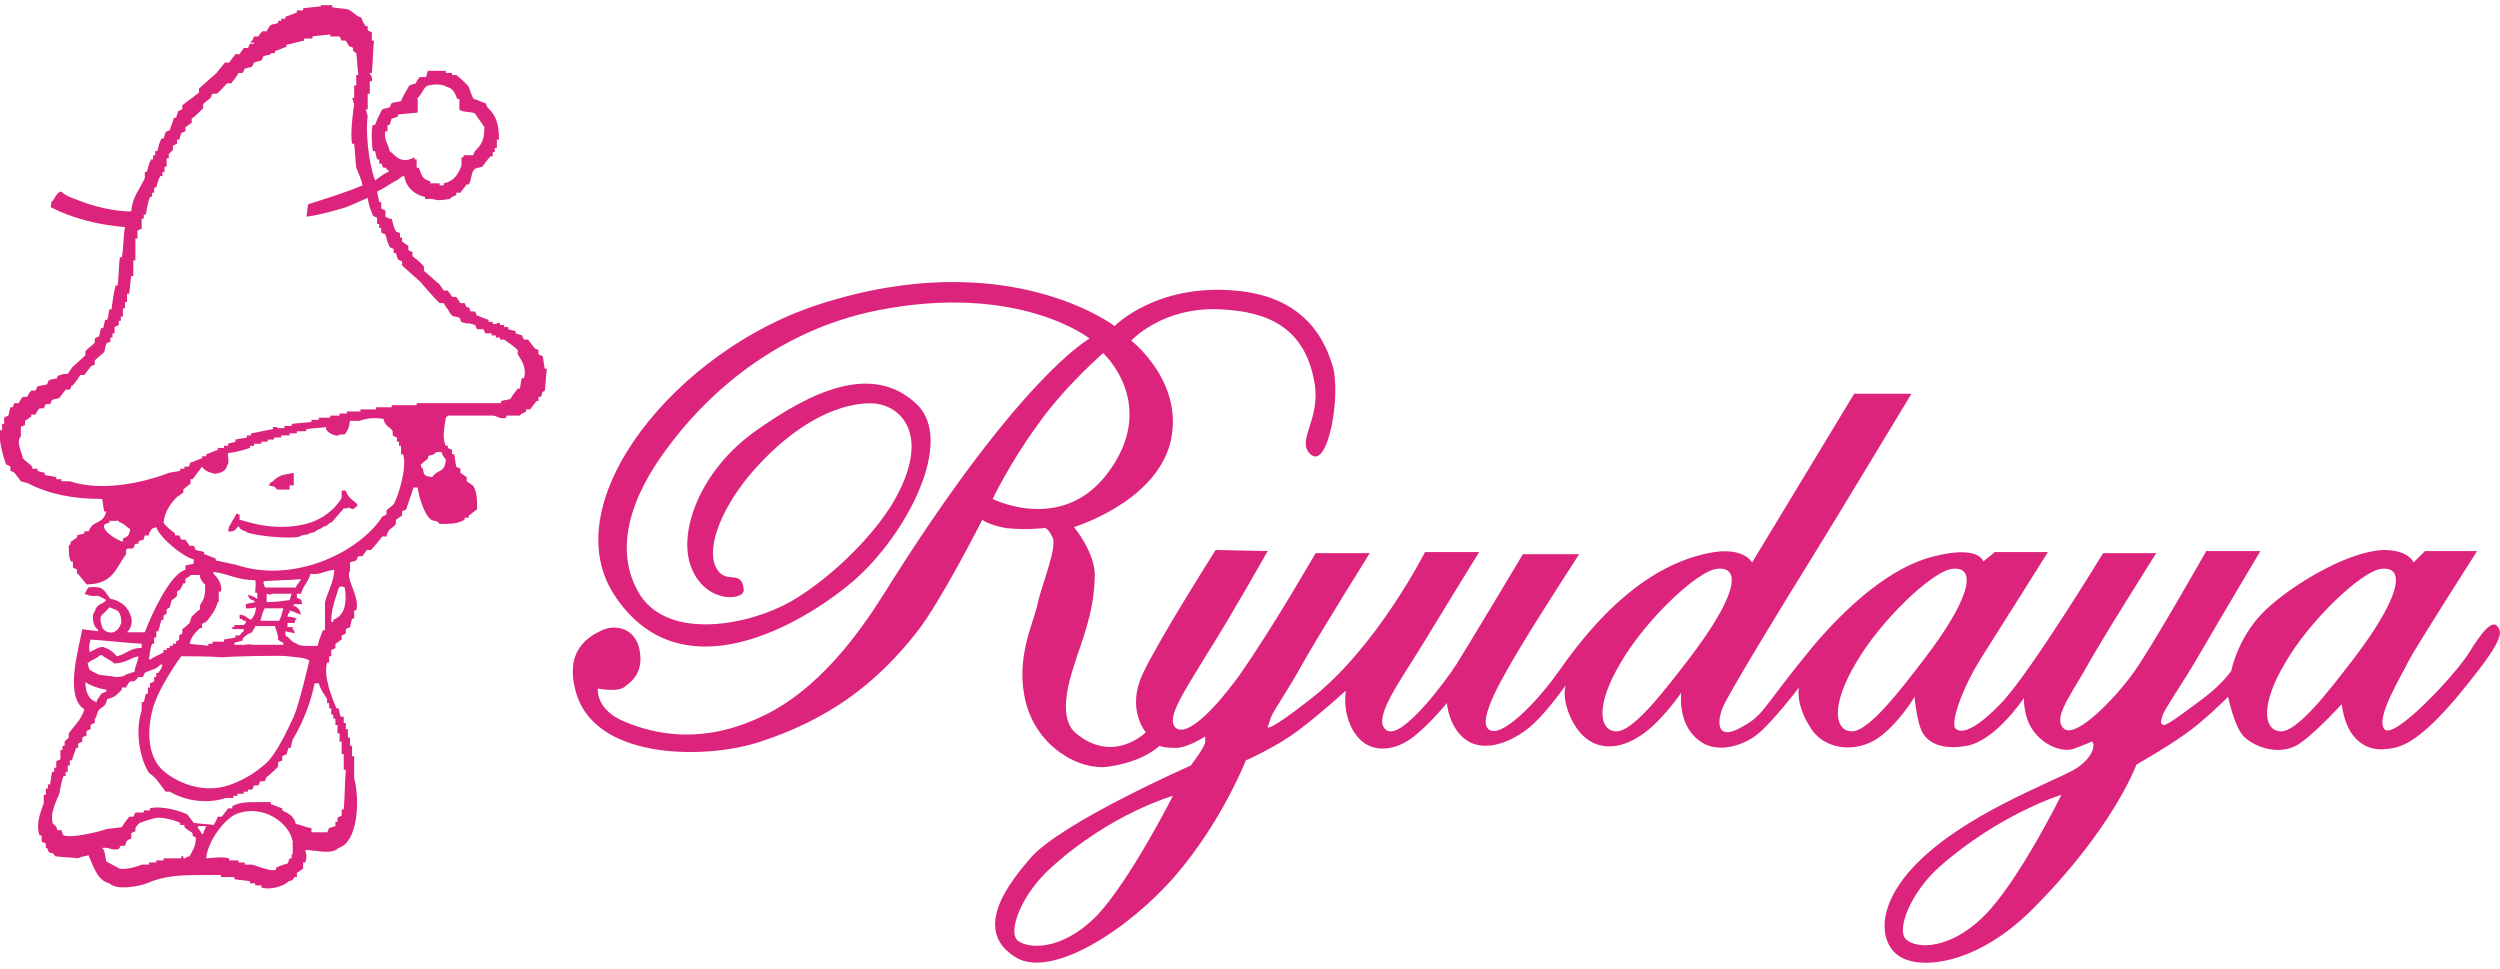 <?xml version="1.0" encoding="utf-8"?>
<!-- Generator: Adobe Illustrator 26.1.0, SVG Export Plug-In . SVG Version: 6.00 Build 0)  -->
<svg version="1.1" id="レイヤー_1" xmlns="http://www.w3.org/2000/svg" xmlns:xlink="http://www.w3.org/1999/xlink" x="0px"
	 y="0px" width="240px" height="93px" viewBox="0 0 240 93" style="enable-background:new 0 0 240 93;" xml:space="preserve">
<style type="text/css">
	.st0{fill-rule:evenodd;clip-rule:evenodd;fill:#DC247C;}
</style>
<g>
	<path class="st0" d="M8.1,57c0.1,0,0.3-0.6,0.4-0.6c0.6-0.1,0.8,0,1,0c0.3,0.1,0.3,0.1,0.6,0.4c0.2,0.3,0.3,0.4,0.5,0.7
		c0.3,0,1.1,0.3,1.5,0.8c0.3,0.4,0.2,0.2,0.4,0.7c0.3,0.6,0.1,1.3-0.3,1.7h1.7c0.6-1.6,2.4-5.6,3.9-6v-0.4c0.3-0.1,0.5-0.1,0.8-0.2
		v-0.4c-1-0.2-3.3-2.1-3.6-3.1c-0.6,0.2-0.4,0.2-0.7,0.6v0.2h-0.4c-0.2,0.8-0.1,0.2-0.6,0.6v0.2H13c-0.1,0.1-0.1,0.3-0.2,0.4
		c-0.3,0.2-0.5-0.1-0.7,0.2v0.4c-1,1.4-1.3,2.9-3.8,2.9c-0.2-0.3-0.5-0.6-0.8-1H7.4v-0.4c-0.1-0.1-0.2-0.1-0.4-0.2v-0.6H6.8
		c-0.2-0.4-0.2-0.9-0.2-1.5c0.2-0.2,0.1,0,0.2-0.4c0.2-0.1,0.4-0.3,0.6-0.4v-0.2c0.2-0.1,0.5-0.1,0.7-0.2v-0.2h0.4
		c0.1-0.2,0.2-0.4,0.4-0.6C9.5,50,10,50,10.2,49.1H10c-0.1-0.4-0.1-0.8-0.2-1.2c-2.9,0-5.2-0.5-7.1-1.5c-0.2-0.1-0.5-0.1-0.7-0.2
		c-0.2-0.3-0.4-0.5-0.6-0.8c-0.1-0.1-0.2-0.1-0.4-0.2v-0.4c-0.1-0.1-0.2-0.1-0.4-0.2c-0.2-0.4-0.8-2.5-0.6-3.3h0.2v-0.6h0.2v-0.6
		c0.1-0.1,0.2-0.1,0.4-0.2c0.1-0.3,0.1-0.5,0.2-0.8h0.2c0.1-0.1,0.1-0.3,0.2-0.4h0.4c0.1-0.2,0.2-0.4,0.4-0.6h0.4
		c0.1-0.2,0.2-0.4,0.4-0.6h0.4c0.1-0.1,0.1-0.3,0.2-0.4c0.3-0.1,0.6-0.1,0.9-0.2c0.1-0.1,0.1-0.3,0.2-0.4c0.2-0.1,0.5-0.1,0.8-0.2
		v-0.2c0.2-0.1,0.4-0.1,0.6-0.2C5.9,36.1,6,36,6.1,35.9h0.4c0.1-0.2,0.3-0.4,0.4-0.6c0.4-0.4,0.9-0.8,1.3-1.2v-0.4
		c0.3-0.3,0.6-0.5,0.9-0.8v-0.4c0.1-0.1,0.2-0.1,0.4-0.2c0.1-0.3,0.1-0.5,0.2-0.8h0.2c0.1-0.3,0.1-0.5,0.2-0.8h0.2
		c0.1-0.3,0.1-0.6,0.2-1h0.2c0.1-0.8,0.2-1.5,0.4-2.3h0.2c0.1-0.9,0.1-1.8,0.2-2.7h0.2c0.2-1.2,0.1-1.8,0.3-2.9
		c-2.6-0.2-5.2-0.9-7.1-1.9c-0.1-0.1,0.1-0.4,0-0.5c0.3-0.1,0.5-1,1-1c0.5,0.5,1.1,0.6,1.8,0.9c1.3,0.5,3.2,1,4.9,1
		c0.1-1.4,0.8-2.1,1.3-3.2v-0.6h0.2c0.1-0.4,0.2-0.8,0.4-1.2h0.2v-0.4h0.2v-0.4h0.2c0.1-0.4,0.2-0.8,0.4-1.2h0.2
		c0.1-0.2,0.1-0.4,0.2-0.6c0.1-0.1,0.2-0.1,0.4-0.2c0.1-0.4,0.3-0.8,0.4-1.2h0.2c0.1-0.2,0.1-0.4,0.2-0.6c0.1-0.1,0.2-0.1,0.4-0.2
		v-0.4c0.3-0.2,0.5-0.4,0.8-0.6V9.5c0.3-0.2,0.5-0.4,0.8-0.6V8.5c0.6-0.5,1.1-1,1.7-1.5c0.2-0.3,0.5-0.6,0.8-1h0.4
		c0.2-0.3,0.4-0.5,0.6-0.8h0.4c0.1-0.2,0.3-0.4,0.4-0.6h0.4c0.1-0.1,0.1-0.3,0.2-0.4h0.4V4.1C23.9,4.1,24,4,24.2,3.9
		c0.1-0.1,0.1-0.3,0.2-0.4h0.4C24.9,3.3,25,3.2,25.2,3h0.4c0.1-0.2,0.2-0.4,0.4-0.6c0.2-0.1,0.5-0.1,0.7-0.2V2H27V1.8h0.4V1.6
		c0.4-0.1,0.8-0.3,1.1-0.4V1h0.6V0.8c0.6-0.1,1.1-0.1,1.7-0.2V0.5h1.1v0.2c0.5,0.1,1,0.1,1.5,0.2c0.5,0.2,0.7,0.6,1.3,0.8
		c0.1,0.4,0.2,0.5,0.4,0.8h0.2v0.4c0.1,0.1,0.2,0.1,0.4,0.2v0.8h0.2c-0.1,1-0.1,2.1-0.2,3.1h-0.2c0,0.2,0.3,0.3,0.2,0.8h-0.2v1.2
		h-0.2v1.5h-0.2c0.1,0.2,0.1,0.4,0.2,0.6c-0.2,1.2,0,4.3,0.7,6.2c0,0.1,0.7-0.6,1.3-0.8c0-0.1,0-0.1,0-0.2h-0.2v-0.2H37h-0.2
		c-0.1-0.1-0.1-0.3-0.2-0.4h-0.2v-0.4h-0.2c-0.1-0.3-0.1-0.5-0.2-0.8h-0.2c-0.1-0.4-0.2-2.2,0-2.5H36c0.1-0.3,0.6-1.4,0.7-1.5
		c0.2-0.1,0.5-0.1,0.7-0.2c0.1-0.1,0.1-0.3,0.2-0.4c0.3-0.1,0.6-0.1,0.9-0.2c0.2-0.5,0.5-1,0.8-1.5c0.2-0.1,0.4-0.1,0.6-0.2
		c0.1-0.2,0.2-0.4,0.4-0.6h0.6C41,7.1,41,6.9,41.1,6.8h1.7V7h0.6v0.2h0.4c0.4,0.3,0.7,0.6,1.1,1c0.2,0.2,0.4,1.2,0.6,1.3
		c0.4,0.1,0.7,0.3,1.1,0.4c0.1,0.1,0.1,0.3,0.2,0.4c0.8,0.8,1.1,1.5,1.1,3.1h-0.2v0.8h-0.2v0.4h-0.2v0.4h-0.2
		c-0.3,0.3-0.5,0.6-0.8,1c-0.3,0.1-0.5,0.1-0.7,0.2c-0.4,0.3-0.3,1.1-0.6,1.5h-0.2c-0.2,0.3-0.4,0.5-0.6,0.8h-0.4v0.2
		c-0.2,0.2-0.4,0.1-0.6,0.4c-0.8,0.1-1,0.2-1.7,0h-0.7v-0.2c-1-0.2-1.8-0.9-2-2c-0.3,0-0.6,0.4-0.7,0.4c-0.6,0.3-1.1,0.7-1.9,1.1
		c0.1,0.6,0.1,0.4,0.2,1h0.2v0.6c0.1,0.1,0.2,0.1,0.4,0.2v0.6c0.1,0.1,0.3,0.1,0.4,0.2V21h0.2c0.1,0.4,0.2,0.8,0.4,1.2
		c0.1,0.1,0.3,0.1,0.4,0.2v0.4h0.2v0.4c0.2,0.1,0.4,0.3,0.6,0.4v0.4c0.1,0.1,0.2,0.1,0.4,0.2v0.4c0.4,0.3,0.8,0.6,1.1,1v0.4
		c0.5,0.4,1,0.9,1.5,1.3c0.1,0.2,0.3,0.4,0.4,0.6H43c0.1,0.2,0.3,0.4,0.4,0.6h0.4c0.1,0.2,0.3,0.4,0.4,0.6h0.4
		c0.1,0.1,0.1,0.3,0.2,0.4H45c0.1,0.1,0.1,0.3,0.2,0.4h0.4c0.1,0.1,0.1,0.3,0.2,0.4c0.4,0.1,0.7,0.3,1.1,0.4v0.2h0.4v0.2h0.4V31H48
		v0.2h0.4v0.2h0.4v0.2c0.2,0.1,0.5,0.1,0.7,0.2V32c0.2,0.1,0.4,0.1,0.6,0.2c0.1,0.1,0.1,0.3,0.2,0.4h0.4c0.2,0.3,0.4,0.5,0.6,0.8
		c0.1,0.1,0.2,0.1,0.4,0.2v0.4c0.1,0.1,0.2,0.1,0.4,0.2c0.1,0.4,0.1,0.8,0.2,1.2h0.2c-0.1,0.7-0.1,1.4-0.2,2.1
		c-0.5,0.3-0.1,0.2-0.4,0.6h-0.2v0.4h-0.2c-0.2,0.3-0.4,0.5-0.6,0.8h-0.4v0.2c-0.2,0.2-0.4,0.1-0.6,0.4h-1.3v0.2
		c-0.6,0.2-0.9-0.2-1.3-0.2H43c-0.2,0.2,0,0-0.2,0.2c-0.1,0.8-0.4,1.9,0,2.7H43V43c0.1,0.1,0.3,0.1,0.4,0.2v0.4h0.2
		c0.1,0.4,0.1,0.8,0.2,1.2c0.1,0.1,0.3,0.1,0.4,0.2v0.4c0.2,0.1,0.4,0.3,0.6,0.4v0.4c0.2,0.1,0.4,0.3,0.6,0.4
		c0.4,0.6,0.4,1.3,0.4,2.3c-0.3,0.2-0.5,0.4-0.8,0.6v0.2h-0.4v0.2c-0.7,0.4-1.4,0.4-2.4,0.4c-0.3-0.4-0.4-0.2-0.8-0.4
		c-0.6-0.4-1.2-2.1-1.3-3.1h-0.4c-0.2,0.7-0.5,1.4-0.7,2.1c-0.1,0.1-0.3,0.1-0.4,0.2v0.4c-0.2,0.1-0.4,0.3-0.6,0.4v0.4
		c-0.3,0.5-0.7,0.3-0.9,1.2h-0.4c-0.4,0.5-0.7,0.9-1.1,1.3h-0.4c-0.1,0.2-0.3,0.4-0.4,0.6h-0.4c-0.1,0.1-0.1,0.3-0.2,0.4
		c-0.2,0.1-0.4,0.1-0.6,0.2v0.8c-0.5,0.7,1,2.5,0.6,3.8H34v0.8h-0.2c-0.1,0.3-0.1,0.5-0.2,0.8c-0.1,0.1-0.3,0.1-0.4,0.2v0.4
		c-0.1,0.1-0.2,0.1-0.4,0.2v0.4c-0.2,0.1-0.4,0.3-0.6,0.4v0.4c-0.1,0.1-0.2,0.1-0.4,0.2v0.6h-0.2v0.6h-0.2c-0.4,1.4,0.6,3.7,0.9,4.4
		h0.2c0.1,0.3,0.1,0.5,0.2,0.8H33v0.6h0.2v0.6h0.2v0.8h0.2v0.8h0.2v1H34v2.1c0.6,2.3,0.3,6.2-1.5,6.7c-0.7,0.7-2.1,0.2-3.2,0.2
		c0.1,0.4,0.2,0.6,0,1.2h-0.2v0.6c-0.2,0.1-0.4,0.3-0.6,0.4v0.4h-0.2c-0.3,0.3-0.1,0.3-0.6,0.4c-0.3,0.4-1.7,0.9-2.6,0.6v-0.2h-0.6
		v-0.2H24v-0.2c-0.5-0.1-1-0.1-1.5-0.2v-0.2h-1.3v-0.2h-1.7c-2.4,0-3.8,0.1-5.4,0.8c-0.8,0.3-2.9,0.7-3.6,0c-1.2-0.3-1.5-1.6-2-2.7
		c-0.3,0.1-0.5,0.1-0.8,0.2c0,0.1-0.2,0-0.2,0.1c-0.7-0.1-1.5-0.1-2.2-0.2c-0.4-0.6-0.2-0.1-0.6-0.4c-0.1-0.1-0.1-0.3-0.2-0.4H4.4
		v-0.4c-0.1-0.1-0.2-0.1-0.4-0.2v-0.6H3.8c-0.4-1.1,0.1-2.2,0.4-3.1v-0.8h0.2v-0.6h0.2v-0.4h0.2c0.1-0.4,0.1-0.8,0.2-1.2h0.2v-0.4
		h0.2v-0.6c0.1-0.1,0.2-0.1,0.4-0.2V72h0.2v-0.4h0.2v-0.4l0.4-0.4v-0.4c0.5-0.7,1.2-1.3,1.5-2.3c-1.9-1.2-0.6-5.6-0.2-7.7
		c0.5,0.1,1,0.1,1.5,0.2v-0.2c-0.4-0.1-0.7-1.3-0.3-1.7c0.2-0.8,0.7-0.6,1.1-1.1c0,0-0.5-0.3-0.8-0.4C8.9,57.2,8.9,57.3,8.1,57
		 M35.8,20.7c0.1,0.1,0.2,0.1,0.4,0.2v0.6h0.2v0.4h0.2v0.4c0.1,0.1,0.2,0.1,0.4,0.2c0.1,0.4,0.2,0.8,0.4,1.2
		c0.1,0.1,0.2,0.1,0.4,0.2v0.4h0.2c0.1,0.2,0.1,0.4,0.2,0.6l0.4,0.2v0.4c0.6,0.5,1.1,1,1.7,1.5c0.6,0.7,1.2,1.4,1.9,2.1h0.4
		c0.1,0.2,0.2,0.4,0.4,0.6H43c0.1,0.2,0.2,0.4,0.4,0.6c0.2,0.1,0.5,0.1,0.7,0.2c0.1,0.1,0.1,0.3,0.2,0.4c0.2,0.1,0.4,0.1,0.6,0.2V31
		c0.2,0.1,0.5,0.1,0.7,0.2c0.1,0.1,0.1,0.3,0.2,0.4h0.6c0.1,0.1,0.1,0.3,0.2,0.4h0.6v0.2h0.4v0.2h0.4v0.2h0.4c0.4,0.3,0.9,0.6,1.3,1
		v0.4c0.3,0.5,0.9,1.3,0.6,2.3h-0.2c-0.1,0.3-0.1,0.6-0.2,1h-0.2c-0.2,0.3-0.5,0.6-0.7,1c-0.3,0.1-0.6,0.1-0.9,0.2v0.2H43h-3v0.2
		h-2.4v0.2h-1.5v0.2h-1.5v0.2h-1.3v0.2h-0.7v0.2h-0.9v0.2h-1.1v0.2h-0.7v0.2c-0.6,0.1-1.2,0.1-1.9,0.2v0.2h-0.7v0.2h-0.7V41h-0.4
		v0.2c-0.7,0.1-1.4,0.3-2.1,0.4v0.2h-0.4V42c-0.4,0.1-0.7,0.1-1.1,0.2v0.2c-0.2,0.1-0.5,0.1-0.7,0.2v0.2h-0.4V43h-0.6v0.2
		c-0.4,0.1-0.7,0.3-1.1,0.4v0.2h-0.4v0.2c-0.4,0.1-0.7,0.3-1.1,0.4c-0.1,0.1-0.1,0.3-0.2,0.4h-0.4v0.2h-0.4v0.2
		c-0.4,0.1-0.7,0.1-1.1,0.2c-2.6,1-6.5,1.8-9.5,0.8H5.9v-0.2H5.4v-0.2c-0.4-0.1-0.7-0.1-1.1-0.2v-0.2c-0.3-0.1-0.5-0.1-0.7-0.2v-0.2
		H3.1v-0.2c-0.3-0.3-0.6-0.5-0.9-0.8c-0.1-0.6-0.7-1.6-0.2-2.1V41c0.1-0.1,0.2-0.1,0.4-0.2v-0.4c0.2-0.1,0.4-0.3,0.6-0.4v-0.2h0.4
		c0.1-0.2,0.2-0.4,0.4-0.6h0.4c0.1-0.1,0.1-0.3,0.2-0.4h0.4c0.1-0.1,0.1-0.3,0.2-0.4c0.2-0.1,0.5-0.1,0.7-0.2
		c0.2-0.3,0.4-0.5,0.6-0.8h0.4c0.1-0.1,0.1-0.3,0.2-0.4H7c0.2-0.3,0.5-0.6,0.7-1h0.4c0.2-0.3,0.4-0.5,0.6-0.8
		c0.1-0.1,0.2-0.1,0.4-0.2v-0.4c0.3-0.3,0.6-0.5,0.9-0.8c0.1-0.3,0.1-0.5,0.2-0.8c0.1-0.1,0.2-0.1,0.4-0.2v-0.4h0.2v-0.4H11v-0.6
		c0.1-0.1,0.3-0.1,0.4-0.2v-0.4h0.2v-0.4h0.2v-0.8h0.2v-0.6h0.2v-0.8h0.2c0.1-0.6,0.1-1.2,0.2-1.7h0.2v-1.5h0.2v-1.3H13v-0.8h0.2
		v-0.8h0.2V22h0.2v-1h0.2v-0.4h0.2c0.1-0.6,0.2-1.2,0.4-1.7h0.2v-0.4h0.2V18h0.2c0.1-0.4,0.2-0.8,0.4-1.1h0.2v-0.4h0.2V16h0.2v-0.4
		H16v-0.4h0.2v-0.4l0.4-0.4v-0.4c0.1-0.1,0.2-0.1,0.4-0.2v-0.4h0.2c0.1-0.2,0.1-0.4,0.2-0.6c0.1-0.1,0.2-0.1,0.4-0.2v-0.4
		c0.2-0.1,0.4-0.3,0.6-0.4v-0.4c0.4-0.3,0.7-0.6,1.1-1v-0.4c0.2-0.2,0.5-0.4,0.7-0.6c0.1-0.1,0.1-0.3,0.2-0.4h0.4
		C21,8.9,21.4,8.4,21.8,8h0.4c0.2-0.3,0.5-0.6,0.7-1h0.4c0.1-0.1,0.1-0.3,0.2-0.4c0.2-0.1,0.5-0.1,0.7-0.2c0.1-0.1,0.1-0.3,0.2-0.4
		c0.2-0.1,0.5-0.1,0.7-0.2c0.1-0.1,0.1-0.3,0.2-0.4c0.2-0.1,0.5-0.1,0.7-0.2V5.1h0.4V4.9c0.4-0.1,0.7-0.3,1.1-0.4V4.3
		c0.6-0.1,1.1-0.3,1.7-0.4V3.7H30V3.5c0.6-0.1,1.1-0.1,1.7-0.2v0.2h0.9c0.1,0.1,0.1,0.3,0.2,0.4h0.4c0.1,0.2,0.2,0.4,0.4,0.6h0.2
		c0.3,0.4-0.2,0.2,0.4,0.6c0.1,0.7,0.1,1.4,0.2,2.1h-0.2v1h-0.2v1.2h-0.2c0.1,0.2,0.1,0.4,0.2,0.6c-0.1,0.6-0.4,2.9-0.2,3.8h0.2
		c0.1,0.8,0.1,1.5,0.2,2.3c0.2,0.5,0.5,1.1,0.6,1.7c-1.4,0.6-3.6,1.3-5.2,1.8c-0.1,0.2-0.1,1-0.2,1.2c1.2-0.1,3.8-0.9,3.8-0.9
		c1-0.4,1.6-0.7,2.1-0.9C35.4,19.7,35.5,19.9,35.8,20.7 M40,9.5c0.4-0.3,0.6-0.9,0.9-1.2c0.3-0.2,1.5-0.3,1.9,0
		c0.7,0.2,0.8,0.5,1.1,1.2h0.2v1c0.2,0.3,1.2,0.2,1.5,0.4c0.3,0.4,0.6,0.9,0.9,1.3c0,1.3-0.3,1.7-0.9,2.3c-0.1,0.1-0.1,0.3-0.2,0.4
		h-0.9v0.2h-0.2v0.8c-0.3,0.8-0.7,1.5-1.7,1.7v0.2h-0.2h-0.2v-0.2h-0.9v-0.2c-0.8-0.2-0.8-0.6-1.1-1.3H40v-0.8h-0.2v-0.2
		c-0.2,0.1-0.8,0.4-1.3,0.2c-0.4-0.1-0.8-0.6-1.1-0.8c-0.1-0.6-0.6-1.2-0.4-1.9h0.2V12h0.2c0.1-0.2,0.1-0.4,0.2-0.6l0.6-0.2V11
		c0.6-0.1,1.3-0.1,1.9-0.2V9.5z M24,43v-0.2h0.4v-0.2h0.7v-0.2h0.6v-0.2h0.6V42H27v-0.2h0.8v-0.2h0.7v-0.2h0.9v-0.2
		c0.6-0.1,1.2-0.1,1.9-0.2v0.2c0.2,0.4,0.9,0.7,1.2,0.6c0-0.1,0.4-0.1,0.6-0.1c0.2-0.3,0.4-0.5,0.5-1.3h0.9c0.9-0.3,1.4-0.3,2.3-0.2
		c0.2,0.8,0.6,0.7,0.9,1.2v0.4c0.1,0.1,0.2,0.1,0.4,0.2v0.4h0.2v0.4h0.2v0.8h0.2c0.4,1.4-0.5,4.1-0.9,4.8c-0.2,0.2-0.5,0.4-0.7,0.6
		v0.4l-0.4,0.2c-2.2,3.4-8.5,6.5-14.1,4.6c-0.6-0.1-1.3-0.3-1.9-0.4v-0.2c-0.4-0.1-0.7-0.3-1.1-0.4V53c-0.2-0.1-0.5-0.1-0.8-0.2
		c-0.1-0.1-0.1-0.3-0.2-0.4h-0.4c-0.1-0.2-0.3-0.4-0.4-0.6h-0.4c-0.1-0.1-0.1-0.3-0.2-0.4h-0.4v-0.2c-0.4-0.3-0.8-0.6-1.1-1
		c0.1-1.1,0.7-1.9,1.3-2.5c0.2-0.1,0.4-0.3,0.6-0.4V47c0.2-0.2,0.5-0.4,0.7-0.6v-0.4h0.2c0.3-0.4,0.6-0.8,0.9-1.2
		c0.2,0.4,0.8,0.6,1.3,0.7c0-0.1,0.9,0,1.1-0.8c0.3-0.4,0-0.9,0.1-1.2C22.7,43.4,23.4,43.2,24,43 M42.4,43.5
		c0.1,0.2,0.2,0.4,0.4,0.6c-0.1,1.4-0.8,0.9-1.3,1.7c-0.7-0.1-0.8-0.1-0.9-0.8c-0.2-0.2-0.1,0-0.2-0.4c0.2-0.2,0.5-0.4,0.7-0.6v-0.2
		c0.3-0.2,0.4,0,0.8-0.4H42.4z M28.2,45.4v1.2h-0.4V47h-1.2c-0.4-0.4,0-0.2-0.8-0.4c0.3-0.5,0-0.1,0.4-0.4
		C26.8,45.6,27.1,45.6,28.2,45.4 M28.9,50.4c2.8-0.5,3.9-2.6,3.9-2.6c0-0.3,0-0.4,0-0.7h0.4c0.2,0.7,0.7,0.9,1.1,1.3v0.2
		c-0.1,0-0.1,0.1-0.2,0.1c0,0.1-0.2,0.1-0.2,0.2c-0.2-0.1-0.3-0.1-0.5-0.2c0,0.1,0,0,0,0.1H33c-0.4,0.5-0.8,0.9-1.1,1.3
		c-0.1,0-0.5,0.3-0.6,0.4c-0.1,0-0.4,0.1-0.4,0.2c-0.3,0.1-0.7,0.3-0.7,0.4c-0.2,0-0.6,0.1-0.6,0.2c-0.2,0-0.8,0.1-0.8,0.2
		c-1,0.3-4.5-0.1-5.1-0.4c0-0.1-0.4-0.1-0.7-0.4c0-0.1-0.1-0.1-0.1-0.2c-0.3,0.4-0.5,0.6-1,0.5c0-0.1,0.1-0.4,0.1-0.5
		c0.1,0,0.2-0.4,0.5-0.8c0-0.1,0.2-0.3,0.2-0.4c0.1,0,0.2,0.1,0.3,0.1c0,0.2,0,0.3,0,0.5C23.3,49.9,25.8,51,28.9,50.4 M11.4,49.9
		v0.2c0.6,0.2,0.6,0.4,1.1,0.7c-0.1,0.6-0.2,0.7-0.7,0.9V52c-0.5-0.1-2-1-1.8-1.6c0.1-0.1,0.3-0.2,0.5-0.2v-0.2H11.4z M32.1,54.7
		c-0.1,1.3-0.6,2-0.9,3.1v2.7H31c-0.2,0.5-0.4,1-0.5,1.5c-0.6,0-1.7,0.1-2-0.2c-0.6-0.2-0.6-0.5-1.1-0.8v-0.4
		c0.3,0.1,0.6,0.1,0.9,0.2c-0.1-0.4,0-0.2-0.2-0.4v-0.2h-0.5v-0.4h0.7v-0.2c0.2-0.2,0,0,0.2-0.2c-0.3-0.1-0.4-0.2-0.9-0.2
		c0.1-0.4,0-0.2,0.2-0.4v-0.2c0.4,0.1,0.7,0.3,1.1,0.4c-0.2-0.7-0.2-0.4-0.5-0.8h-0.2v-0.2H29c-0.1-0.5,0-0.4-0.5-0.6v-0.4h0.4
		c0.2-0.8,0.7-1.1,0.9-1.9C30.8,55.2,31.1,54.8,32.1,54.7 M19.2,60.3h0.2v-0.4c0.1-0.1,0.2-0.1,0.4-0.2c0.4-0.5,0.9-1.1,1.1-1.9H21
		v-1h0.2c0.2-0.7-0.4-1.5-0.7-1.7v-0.2c1.5,0.2,2.3,0.8,4,0.8c0.1,0.4,0,0.8,0,1.2h0.2v0.6c-0.3-0.2-0.5-0.3-0.9-0.4
		c0.2,0.7,0.4,0.3,0.7,0.7c-0.3,0.1-0.6,0.1-0.9,0.2v0.4c0.6,0,0.6,0,1-0.1c-0.1,0.5-0.1,0.7-0.5,1.2c-0.5-0.2-0.4-0.4-1.1-0.5v0.4
		c0.4,0.1,0.2,0,0.4,0.2h0.2v0.2l-0.2,0.2h-0.9v0.2h-0.2v0.2h1.1v0.2c-0.2,0.1-0.3,0.3-0.4,0.4h-0.4v0.2c-0.4,0.1-0.7,0.1-1.1,0.2
		v0.2h-1.1v0.2h-0.4v0.2c-0.6-0.1-1.2-0.1-1.8-0.2C18.4,61,18.8,60.7,19.2,60.3 M19.2,55.4c0.1,0.3,0.3,0.6,0.5,0.7
		c0,1.3-0.1,1.3-0.5,2v0.4c-0.3,0.2-0.6,0.5-0.8,0.7c-0.1,0.2-0.1,0.4-0.2,0.6c-0.2,0.2-0.4,0.4-0.7,0.6v0.4
		c-0.1,0.1-0.2,0.1-0.3,0.2v0.4c-0.1,0.1-0.2,0.1-0.3,0.2v0.2h-0.3V62h-0.3v0.2h-0.3v0.2h-0.3v0.2c-0.4,0.3-0.9,0.4-1.2,0.7h-0.2
		c0.1-0.6,0.1-1,0.3-1.5h0.2v-0.6h0.2v-0.6h0.2c0.1-0.4,0.2-0.7,0.3-1.1h0.2v-0.4c0.1-0.1,0.2-0.1,0.3-0.2v-0.4
		c0.1-0.1,0.2-0.1,0.3-0.2c0.1-0.3,0.1-0.5,0.2-0.7c0.2-0.1,0.3-0.2,0.5-0.4v-0.4c0.1-0.1,0.2-0.1,0.3-0.2c0.1-0.2,0.2-0.4,0.3-0.6
		h0.2v-0.4c0.1-0.2,0.3-0.1,0.5-0.4H19.2z M28.4,56.4c-1.1,0-2.9,0-2.9,0c-0.1,0-0.2-0.4-0.2-0.4v-0.2c1.2-0.1,2.4-0.1,3.6-0.2
		C28.6,56.1,28.5,56.1,28.4,56.4 M33.1,56.4c0.3,2-0.3,2.8-1.1,3.1v0.2h-0.2c0-1.3,0.4-2.2,0.7-3.2C32.7,56.1,33,56.4,33.1,56.4
		 M26.1,57C26.1,57.1,26.1,56.9,26.1,57l1.9,0c-0.1,0.2-0.1,0.4-0.2,0.6c-0.6,0.1-1.4,0.2-2.2,0.2c0-0.3,0-0.5,0-0.8
		C25.8,57,25.8,57.2,26.1,57 M11.6,59.2c0,0.2,0.1,0.7,0,0.7c-0.5,1.3-1.6,0.8-1.8,0.3c-0.4-1.3,0-1,0.7-1.9
		C11.3,58.6,11.4,58.6,11.6,59.2 M27.2,58.4c-0.1,0.4-0.2,0.8-0.4,1.2H25c0.1-0.4,0.2-0.8,0.4-1.2H27.2z M24.5,60.1h1.9
		c0.1,0.5,0.3,0.7,0.3,1.3c0.2,0.2,0.3,0.2,0.5,0.3v0.2h-3c-0.3-0.1-0.5,0-0.8,0c0,0.1-0.1,0-0.1,0h-0.8v-0.2c0.1,0,0.7-0.2,0.8-0.2
		v-0.2c0.3-0.3,0.4-0.4,0.9-0.6C24.4,60.2,24.4,60.5,24.5,60.1 M8.7,61.4c1.6,0.1,3.2,0.3,4.9,0.4v0.4c-1.2,0-1.4,0.6-2.4,0.8
		c-0.2-0.3-0.7-0.7-1.1-0.8c-0.4-0.3-1,0.2-1.5,0.4C8.5,62,8.6,61.8,8.7,61.4 M27.6,63c0.8,0.1,1.6,0.1,2.1,0.4c0,0-1,4.3-1.5,5.4
		c-0.5,1-1.6,3.6-2.8,4.6c-0.4,0.3-1.4,1.3-3.5,2c-2.1,0.7-4.5,0-6.1-1.3c-1.6-1.3-1.7-3.7-1.2-5.8c0.5-2.2,2.8-5.3,2.8-5.3
		c0.8,0,2.7,0,3.9,0.1C22.4,63,27.2,62.9,27.6,63 M11.9,64.9c-1,0.2-1,0-1.4,0c0,0-0.8-0.1-0.8-0.1c0,0.1-0.8-0.3-1.1-0.5
		c-0.1-0.2-0.1-0.4-0.2-0.6c0.4-0.4,0.8-0.4,1.2-0.8c0.2,0,0.3,0,0.3,0.1c0.3,0.2,0.9,0.5,1.1,0.7c1.2-0.1,1.4-0.5,2.3-0.7
		c-0.1,0.6-0.3,0.9-0.4,1.5C12.5,64.6,11.9,64.8,11.9,64.9 M11.7,66.2v-0.2h0.4c0.1-0.2,0.2-0.4,0.4-0.6h0.4l0.4-0.4h0.4
		c0.1-0.1,0.1-0.3,0.2-0.4c0.5-0.3,1.1-0.3,1.5-0.8h0.2c-0.1,0.4-0.2,0.5-0.4,0.8h-0.2v0.4h-0.2v0.4c-0.1,0.1-0.2,0.1-0.4,0.2v0.4
		h-0.2v0.6h-0.2c-0.1,0.3-0.1,0.5-0.2,0.8h-0.2v0.8c-0.6,1.8-0.3,4.4,0.7,6c0.3,0.2,0.5,0.4,0.7,0.6c0.3,0.4,0.6,0.8,0.9,1.2h0.4
		c1.5,0.9,3.6,1.2,5.4,0.6h0.7v-0.2h0.4v-0.2h0.6v-0.2h0.4v-0.2h0.4c0.1-0.1,0.1-0.3,0.2-0.4h0.4c0.1-0.1,0.1-0.3,0.2-0.4h0.4
		c0.1-0.1,0.1-0.3,0.2-0.4c0.4-0.3,0.7-0.6,1.1-1v-0.4c0.1-0.1,0.2-0.1,0.4-0.2v-0.4c0.1-0.1,0.3-0.1,0.4-0.2
		c0.1-0.2,0.1-0.4,0.2-0.6h0.2c0.1-0.3,0.1-0.5,0.2-0.8c0.9-1.5,1.7-3.4,2.1-5.4h0.4c0.2,0.7,0.5,1,0.8,1.5v0.4h0.2V68h0.2v0.6h0.2
		v0.4h0.2v0.6h0.2v0.8h0.2v0.8h0.2v1.2h0.2v1.5h0.2c-0.1,1.3-0.1,2.6-0.2,3.8h-0.2v0.6l-0.4,0.2v0.4h-0.2v0.4
		c-0.2,0.1-0.4,0.1-0.6,0.2c-0.1,0.1-0.1,0.3-0.2,0.4h-1.5v-0.4c-0.7-0.1-0.9-0.3-1.5-0.4c-0.2-0.8-0.7-1-1.3-1.3v-0.2
		c-0.4-0.1-0.7-0.3-1.1-0.4v-0.2h-1.1c-1.1,0-1.9,0-2.6,0.4v0.2h-0.4c-0.2,0.3-0.4,0.5-0.6,0.8h-0.4c-0.1,0.3-0.2,0.5-0.4,0.8
		c-0.6-0.1-1.2-0.1-1.9-0.2c-0.2-0.3-0.4-0.5-0.6-0.8c-0.5-0.3-2.5-0.9-3.6-0.6v0.2h-0.6v0.2h-0.4V78H13c-0.1,0.1-0.1,0.3-0.2,0.4
		h-0.4c-0.2,0.3-0.5,0.6-0.7,1c-0.5,0.1-1,0.1-1.5,0.2c-0.5,0.2-3.3,0.9-4.1,0.6C6,80,5.9,79.8,5.9,79.7H5.5
		c-0.1-0.5-0.3-0.5-0.4-0.6c-0.4-0.9,0.4-2.4,0.6-2.9c0.1-0.6,0.2-1.2,0.4-1.7h0.2v-0.4h0.2v-0.6h0.2V73h0.2
		c0.1-0.4,0.3-0.8,0.4-1.2h0.2v-0.4c0.1-0.1,0.2-0.1,0.4-0.2v-0.4c0.1-0.1,0.3-0.1,0.4-0.2v-0.4c0.1-0.1,0.2-0.1,0.4-0.2v-0.4
		c0.1-0.1,0.2-0.1,0.4-0.2v-0.4C9,69.1,9.1,69,9.2,68.9c0.1-0.2,0.1-0.4,0.2-0.6c0.3-0.5,0.7-0.3,0.9-1.2C11,67,11.3,66.6,11.7,66.2
		 M10.2,66.2v0.2c-0.7,0.2-0.5,0.4-0.9,0.8v0.2c-0.8-0.2-1.1-1-1.1-1.9C8.7,65.8,9.4,66.1,10.2,66.2 M22.8,78.1
		c2.5-0.9,5,0.9,5.3,2.7c0.1,0-0.1,0.2,0,0.2c0,0.1,0,0.1,0,0.1V82H28v0.4h-0.2c-0.1,0.2-0.1,0.4-0.2,0.5c-0.4,0.1-0.7,0.2-1.1,0.4
		v0.2c-0.5,0.2-1.9-0.4-2.3-0.5h-0.7v-0.2h-0.6v-0.2H22v-0.2c-0.7-0.2-2,0-2.2,0C19.9,80.8,21.6,78.5,22.8,78.1 M17.3,79v0.2h0.4
		v0.2c0.2,0.2,0.5,0.4,0.7,0.5c0.3,0.4-0.2,0.2,0.4,0.5c0,0.9-0.3,1.2-0.6,1.8c-0.4,0.1-0.3,0.1-0.4,0.2h-0.2v-0.2h-0.2v0.2h-1.7
		v0.2h-0.7v0.2h-0.7v0.2h-0.7V83c-0.4,0.2-1.5,0.5-2.1,0.4c-0.4-0.2-0.9-0.5-1.3-0.7c-0.1-0.4-0.1-1.1-0.4-1.3
		c0.7-0.1,1,0.3,1.6,0.1c0.1-0.1,0.1-0.2,0.2-0.3h0.4c0.1-0.2,0.1-0.4,0.2-0.5c0.1-0.1,0.2-0.1,0.4-0.2V80c0.1-0.1,0.2-0.1,0.4-0.2
		v-0.3H13c0.1-0.2,0.3-0.4,0.4-0.5c0.6-0.2,1.1-0.4,1.7-0.5C15.8,78.5,16.7,78.7,17.3,79 M19.6,79.7c-0.1,0.4,0,0.2-0.2,0.4
		c-0.1-0.2-0.2-0.4-0.4-0.6v-0.2h0.8C19.6,79.7,19.8,79.5,19.6,79.7"/>
	<path class="st0" d="M112.6,76.4c0,0-4.2,8.3-7.4,11.6c-3.3,3.3-6.5,3.1-7.5,2.3c-1-0.9,0.4-4.5,3.2-7
		C106.6,78.1,112.6,76.4,112.6,76.4 M186.2,83.2c-2.8,2.5-4.2,6.1-3.2,7c1,0.9,4.2,1,7.5-2.3c3.3-3.3,7.4-11.6,7.4-11.6
		S192,78.1,186.2,83.2 M237,62.7c-1.3,2.1-7.2,8.4-8.1,7.3c-0.9-1.1,1.7-5.2,2.3-6.5c0.6-1.2,6.6-10.6,6.6-10.6h-5l-1.1,1.1
		c0,0-0.4-1.2-2.9-1.2c-3,0.1-7.8,2.7-10.8,5.3c-3.1,2.6-3.8,6.3-3.8,6.3s-0.8,1.2-2.5,2.5c-1.6,1.2-3.7,2.8-4,2.7
		c-0.4-0.1-0.2-0.5-0.1-0.9c0.1-0.5,2-3.2,3.5-5.8c1.5-2.6,5.9-10,5.9-10h-5.2c0,0-5.2,9.2-7,11.7c-1.8,2.5-5.4,6.2-6.6,5.4
		c-1.2-0.9,0.4-3,1.9-5.6c1.4-2.6,6.9-11.3,6.9-11.3h-5.1c0,0-6.7,11-9.6,14.2c-2.9,3.1-4.2,3.1-4.6,2.6c-0.4-0.5,0.5-3.6,2.6-6.9
		c2.1-3.3,6.3-10,6.3-10h-5.1l-1.1,0.9c0,0-0.4-1.6-4.7-0.5c-4.2,1-8.4,4.8-11.7,8.7c-5,6.1-4.6,6.5-6.8,7.7
		c-2.6,1.5-2.3-0.8-1.8-1.9c0.4-1.1,6.2-10.6,8.2-13.8c2-3.2,9.9-16.3,9.9-16.3H178L168.2,54c0,0-0.8-1.6-4.2-0.9
		c-5.8,1.2-10.5,5.8-14.4,11.4c-2.2,3.1-5.6,6.5-6.7,5.5c-1.1-0.9,1.4-5.1,3.2-8.1c1.8-3,5.5-8.7,5.5-8.7h-5.4c0,0-5.5,9.2-6.4,10.6
		c-0.9,1.4-5.2,7.3-6.7,6.3c-1.4-1,1.1-4.4,3.2-7.8c2-3.3,5.7-9.3,5.7-9.3h-5.2c0,0-4.7,9.3-11.1,14.2c-4.1,3.2-4,2.6-4,2.6
		s0.1-0.3,0.3-0.9c0.2-0.6,1.5-2.4,3-5.1s6.5-10.7,6.5-10.7h-5.2c0,0-4.2,7.3-7.3,11.7c-3.2,4.4-5.4,5.9-6.2,5
		c-0.8-0.9,0.8-3.3,3-6.9c2.3-3.6,5.9-10,5.9-10l-5-0.1c0,0-5.4,8.5-7,11.9c-1.6,3.4,0.3,5.6,0.3,5.6s-3.1,3.1-6.7,0.1
		c-1.7-1.4-0.8-4.7-0.1-6.8c0.5-1.7,1.8-4.5,1.9-8.2c0.1-2.3-2-4.8-2-4.8s7.6-2.3,9.2-7.9c1.6-5.9-3.7-10-3.7-10s3-3.3,8.6-3
		c4.3,0.2,8.1,1.6,9,7.1c0.6,3.5-1.8,5.5-0.4,6.8c1.7,1.6,3-5.8,2.1-8.6c-0.6-1.8-2.2-6.5-9.3-7.1c-7.6-0.7-11.6,3.4-11.6,3.4
		s-10.3-7.9-28.3-2.1C65.1,33.5,53.2,48,58.9,57c6.4,10,18.3,2.8,23-1.2c5.2-4.5,9.8-13.5,6.1-17c-4.3-4.1-10.3-1.1-15.5,2.6
		c-5.2,3.7-7.4,9.5-6.2,12.9c1.3,3.7,5.2,3.4,5.1,2.3c-0.2-2.1-1.8-0.3-2.7-2.2c-0.9-1.9,0.6-5.8,3.7-9.3c5.7-6.4,10.6-6.6,12-6.3
		c2.4,0.5,4.6,3.2,1.8,8.6c-1.7,3.4-6.1,7.9-10.2,10.3C72,60,64.4,61.5,61.5,57.2c-2.8-4.4-0.8-9.7,2.5-14.1
		c3.2-4.4,9.8-11.2,20.2-13.3c13.6-2.7,20.4,2.7,20.4,2.7s-6.7,3.6-19.8,24.6c-2.4,3.8-6.3,9.2-11.7,11.7
		c-5.7,2.7-10.2,1.7-13.1,0.5c-2.9-1.2-2.6-3.2-2.6-3.2s2,0.4,2.6-0.2c0.7-0.5,1.8-1.4,1.4-3.5c-0.4-2.1-2.3-2.5-3.6-1.9
		c-1.3,0.6-3.8,2-2.4,6.3c2.1,6.2,12.5,6.1,17.6,4.4c6.4-2.1,11-5.4,15-10.5c2.3-2.9,6.3-10.8,6.3-10.8s0.6,0.5,2.3,0.8
		c1.8,0.2,3.6,0,3.6,0s0.3-0.2,0.8,0.8c0.6,0.9-1,4.6-1.4,6.5c-0.4,1.9-2.2,5.3-1.1,9.5c1.1,4.2,5.1,6.5,7.9,6.1
		c3.5-0.5,4.9-2,4.9-2s0.4,0.2,1.6,0.2c1.1,0,2.8-1.1,2.8-1.1v0.5c0,0.5-1.4,2.3-1.4,2.3s-12.5,5.5-15.4,8.9c-1.7,2-5.8,6.8-1.4,9.5
		c3.4,2.1,10.8-2.6,15.3-7.8c4.5-5.2,6.8-11.1,6.8-11.1s3-1.3,5.2-3c2.1-1.6,4.4-3.7,4.4-3.7s-0.4,2.1,0.8,4c1.2,1.9,3.3,1.9,5,0.9
		c1.6-0.9,3.9-3.7,3.9-3.7s0.2,2.6,2.1,3.7c2,1.1,4.7-0.3,6.2-1.7c1.5-1.4,3.1-3.7,3.1-3.7s-0.5,1.4,0.8,3.7c1.5,2.6,4,2.6,6.1,1.3
		c2.1-1.2,4.2-4.3,4.2-4.3S161,69.4,163,71c1.6,1.4,4.2,0.7,5.7-0.5c1.5-1.2,4-4.5,4-4.5s-0.4,1.6,1.2,4c1.2,1.8,3.8,2.3,6,1.1
		c2.1-1.2,3.9-4.2,3.9-4.2s0.2,2.5,0.8,3.5c0.6,1,2,1.6,4.2,1.2c2.8-0.5,5.5-4.6,5.5-4.6s-0.1,1.9,1,3.3c1.1,1.4,2.8,1.9,3.7,1.6
		c0.9-0.3,1.8-0.7,1.8-0.7s0.3,0,0.1,0.8c-0.3,0.8-1.1,1.5-1.8,1.9c-2.6,1.4-10.4,4.3-15,8.9c-4.2,4.2-3.7,7.9-1.6,9.1
		c2.1,1.2,7.4,0.6,12.6-4.6c7.8-7.8,10-13.9,10-13.9s2.8-1.6,4.5-2.8c1.8-1.2,4.3-3.7,4.3-3.7s0.6,3,1.6,3.9c1,0.9,3.1,1.7,4.9,0.8
		c1.5-0.8,4.4-4,4.4-4s0.2,1.9,1.1,3c1.1,1.4,2.5,1.5,3.9,1.2c1-0.2,2.7-0.9,6-4.8c3.9-4.7,4.6-6.1,4-6.8
		C239.3,59.4,238.3,60.6,237,62.7 M225.9,63.3c-2.3,3-5.5,7.2-7.1,6.9c-1.5-0.2-1.8-2.6,0.6-6.6c2.3-4,7.4-8.9,9.3-9
		C231.1,54.4,230.2,57.7,225.9,63.3 M184.7,63.3c-2.3,3-5.5,7.2-7.1,6.9c-1.5-0.2-1.8-2.6,0.6-6.6c2.3-4,7.4-8.9,9.3-9
		C189.9,54.4,189,57.7,184.7,63.3 M162.1,63.3c-2.3,3-5.5,7.2-7.1,6.9c-1.5-0.2-1.8-2.6,0.6-6.6c2.3-4,7.4-8.9,9.3-9
		C167.4,54.4,166.4,57.7,162.1,63.3 M105.9,33.9c0,0,5.5,5,0.3,11.7c-4.4,5.6-10.9,2.3-10.9,2.3s1.6-3.4,4.3-7.1
		C102.2,37.1,105.9,33.9,105.9,33.9"/>
</g>
</svg>
